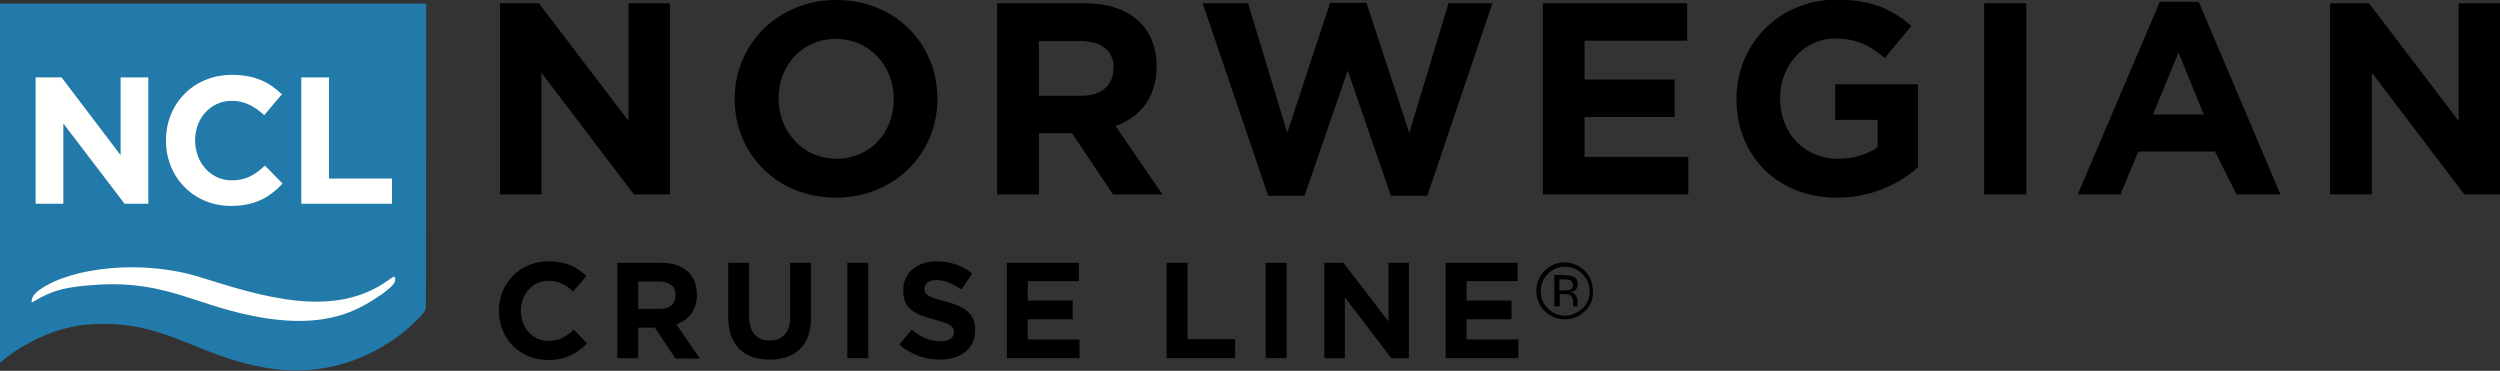 <?xml version="1.0" encoding="UTF-8"?>
<!DOCTYPE svg PUBLIC '-//W3C//DTD SVG 1.0//EN'
          'http://www.w3.org/TR/2001/REC-SVG-20010904/DTD/svg10.dtd'>
<svg viewBox="0 0 694.5 103" xmlns="http://www.w3.org/2000/svg" xmlns:xlink="http://www.w3.org/1999/xlink"
><rect x="0" y="0" width="694.5" height="103" fill="#333333" stroke="none"/><g
  ><g
    ><g clip-rule="evenodd" fill-rule="evenodd"
      ><path d="M118.4,1H0v99.8c0,0,10.5-9.7,25-10.7c20.7-1.4,29.3,8.8,49,12.1c24.1,4.1,39.8-10.7,43.4-15 c0.9-1.1,0.8-1.4,0.9-1.6l0-0.3C118.4,85.4,118.4,1,118.4,1z" fill="#217aaa"
        /><path d="M11.2,82.7c4-2.1,7.5-3.1,15.8-3.6c20.2-1.2,27.7,6.3,46.8,9.3c15,2.3,23.5-1,29.9-5.1 c3.4-2.2,2.5-1.6,4.3-3.1c1.6-1.3,2-2.2,1.7-3.1c-0.1-0.3-0.4-0.3-0.9,0.1c-0.5,0.3-1.3,0.9-1.3,0.9c-15,10.5-34.7,4.3-51.9-1.1 c-16-5-35.7-2.8-44.6,3.5c0,0-1.1,0.7-1.8,1.8c-0.2,0.4-0.8,1.9-0.1,1.6C9.9,83.5,10.6,83,11.2,82.7" fill="#fffffe"
        /><path d="M34.6 56.6L17.6 34.3 17.6 56.6 9.9 56.6 9.9 21.5 17.1 21.5 33.5 43.1 33.5 21.5 41.2 21.5 41.2 56.6 34.6 56.6" fill="#fffffe"
        /><path d="M64.1,57.2c-10.3,0-18-8-18-18.1v-0.1c0-10,7.5-18.2,18.3-18.2c6.6,0,10.6,2.2,13.9,5.4L73.4,32 c-2.7-2.5-5.5-4-9-4c-5.9,0-10.2,4.9-10.2,10.9v0.1c0,6,4.2,11.1,10.2,11.1c4,0,6.5-1.6,9.2-4.1l4.9,5 C74.9,54.8,70.9,57.2,64.1,57.2" fill="#fffffe"
        /><path d="M83.7 56.6L83.7 21.5 91.4 21.5 91.4 49.6 108.9 49.6 108.9 56.6 83.7 56.6" fill="#fffffe"
        /><path d="M176.1 54L150.4 20.2 150.4 54 138.9 54 138.9 0.9 149.7 0.9 174.6 33.6 174.6 0.9 186.1 0.9 186.1 54 176.1 54"
        /><path d="M248.3,27.5c0-9.1-6.7-16.7-16.1-16.7c-9.4,0-15.9,7.4-15.9,16.5v0.1c0,9.1,6.7,16.7,16.1,16.7 c9.4,0,15.9-7.4,15.9-16.5V27.5z M232.2,54.9c-16.4,0-28.1-12.2-28.1-27.3v-0.2C204.1,12.4,216,0,232.3,0 c16.4,0,28.1,12.2,28.1,27.3v0.1C260.5,42.5,248.6,54.9,232.2,54.9z"
        /><path d="M309.4,19c0-5-3.5-7.6-9.2-7.6h-11.6v15.2h11.8c5.7,0,8.9-3,8.9-7.5V19z M309.2,54l-11.4-17 h-9.2v17H277V0.9h24.3c12.5,0,20,6.6,20,17.5v0.1c0,8.6-4.6,14-11.4,16.5l13,19H309.2z"
        /><path d="M396.5 54.4L386.4 54.4 374.4 19.6 362.4 54.4 352.3 54.4 334.1 0.9 346.7 0.9 357.6 36.9 369.5 0.8 379.6 0.8 391.5 36.9 402.4 0.9 414.6 0.9 396.5 54.4"
        /><path d="M428.6 54L428.6 0.9 468.7 0.9 468.7 11.3 440.2 11.3 440.2 22.1 465.2 22.1 465.2 32.5 440.2 32.5 440.2 43.6 469 43.6 469 54 428.6 54"
        /><path d="M510.3,54.9c-16.5,0-27.9-11.6-27.9-27.3v-0.2c0-15.1,11.8-27.5,27.8-27.5 c9.6,0,15.3,2.6,20.8,7.3l-7.4,8.9c-4.1-3.4-7.7-5.4-13.9-5.4c-8.5,0-15.2,7.5-15.2,16.5v0.1c0,9.7,6.7,16.8,16.1,16.8 c4.2,0,8-1.1,11-3.2v-7.6h-11.8V23.4h23v23.1C527.5,51.1,520,54.9,510.3,54.9"
        /><path d="M551.2 54L562.9 54 562.9 0.9 551.2 0.9z"
        /><path d="M605.2,14.6l-7.1,17.2h14.1L605.2,14.6z M621.3,54l-6-11.9H594L589.1,54h-11.9L600,0.5h10.8 L633.5,54H621.3z"
        /><path d="M684.6 54L658.9 20.2 658.9 54 647.3 54 647.3 0.9 658.1 0.9 683 33.6 683 0.9 694.5 0.9 694.5 54 684.6 54"
        /><path d="M152.2,100c-7.8,0-13.6-6-13.6-13.6v-0.1c0-7.5,5.7-13.7,13.8-13.7c5,0,8,1.7,10.5,4.1 l-3.7,4.3c-2-1.9-4.1-3-6.8-3c-4.5,0-7.7,3.7-7.7,8.3v0.1c0,4.5,3.1,8.3,7.7,8.3c3,0,4.9-1.2,7-3.1l3.7,3.8 C160.3,98.1,157.3,100,152.2,100"
        /><path d="M187.7,82c0-2.5-1.7-3.8-4.6-3.8h-5.8v7.6h5.9C186.1,85.9,187.7,84.3,187.7,82L187.7,82z M187.6,99.5l-5.7-8.5h-4.6v8.5h-5.8V73h12.1c6.3,0,10,3.3,10,8.8v0.1c0,4.3-2.3,7-5.7,8.2l6.5,9.5H187.6z"
        /><path d="M213.8,99.9c-7.1,0-11.5-4-11.5-11.8V73h5.8v15c0,4.3,2.2,6.6,5.7,6.6s5.7-2.2,5.7-6.4V73h5.8 v15C225.4,96,220.9,99.9,213.8,99.9"
        /><path d="M235.4 99.5L241.2 99.5 241.2 73 235.4 73z"
        /><path d="M261.1,99.9c-4,0-8.1-1.4-11.3-4.2l3.5-4.1c2.4,2,4.9,3.2,7.9,3.2c2.4,0,3.8-0.9,3.8-2.5v-0.1 c0-1.5-0.9-2.2-5.3-3.4c-5.3-1.4-8.8-2.8-8.8-8.1v-0.1c0-4.8,3.9-8,9.3-8c3.9,0,7.2,1.2,9.9,3.4l-3,4.4c-2.4-1.6-4.7-2.6-6.9-2.6 c-2.2,0-3.4,1-3.4,2.3v0.1c0,1.7,1.1,2.3,5.7,3.5c5.4,1.4,8.4,3.3,8.4,8v0.1C270.9,96.9,266.8,99.9,261.1,99.9"
        /><path d="M279.7 99.5L279.7 73 299.7 73 299.7 78.1 285.5 78.1 285.5 83.5 298 83.5 298 88.7 285.5 88.7 285.5 94.3 299.9 94.3 299.9 99.5 279.7 99.5"
        /><path d="M324.1 99.5L324.1 73 329.9 73 329.9 94.2 343.1 94.2 343.1 99.5 324.1 99.5"
        /><path d="M351.6 99.5L357.4 99.5 357.4 73 351.6 73z"
        /><path d="M386.5 99.5L373.6 82.6 373.6 99.5 367.9 99.5 367.9 73 373.2 73 385.7 89.3 385.7 73 391.4 73 391.4 99.5 386.5 99.5"
        /><path d="M401.6 99.5L401.6 73 421.6 73 421.6 78.1 407.4 78.1 407.4 83.5 419.9 83.5 419.9 88.7 407.4 88.7 407.4 94.3 421.8 94.3 421.8 99.5 401.6 99.5"
        /><path d="M436.3,77.9c-0.4-0.2-1-0.3-1.8-0.3h-1.3v3.1h1.4c0.6,0,1.1-0.1,1.5-0.2 c0.6-0.2,0.9-0.7,0.9-1.4C436.8,78.5,436.6,78.1,436.3,77.9z M434.6,76.5c1.1,0,1.9,0.1,2.4,0.3c0.9,0.4,1.3,1.1,1.3,2.2 c0,0.8-0.3,1.3-0.8,1.7c-0.3,0.2-0.7,0.3-1.3,0.4c0.7,0.1,1.2,0.4,1.5,0.9c0.3,0.5,0.5,0.9,0.5,1.3V84c0,0.2,0,0.4,0,0.6 c0,0.2,0,0.4,0.1,0.4l0.1,0.1h-1.4c0,0,0-0.1,0-0.1c0,0,0-0.1,0-0.1l0-0.3V84c0-1-0.3-1.7-0.8-2c-0.3-0.2-0.9-0.3-1.7-0.3h-1.2 v3.4h-1.5v-8.7H434.6z M430,76.1c-1.3,1.3-2,2.9-2,4.8c0,1.9,0.7,3.5,2,4.8c1.3,1.3,2.9,2,4.8,2c1.9,0,3.5-0.8,4.8-2 c1.4-1.3,2-2.9,2-4.8c0-1.9-0.7-3.5-2-4.8c-1.3-1.3-2.9-2-4.8-2C432.9,74.1,431.3,74.7,430,76.1z M440.3,86.4 c-1.5,1.5-3.4,2.3-5.6,2.3c-2.2,0-4-0.8-5.6-2.3c-1.5-1.5-2.3-3.4-2.3-5.6c0-2.2,0.8-4,2.3-5.6c1.5-1.5,3.4-2.3,5.5-2.3 c2.2,0,4,0.8,5.6,2.3c1.5,1.5,2.3,3.4,2.3,5.6C442.7,83,441.9,84.9,440.3,86.4z"
      /></g
    ></g
  ></g
></svg
>
